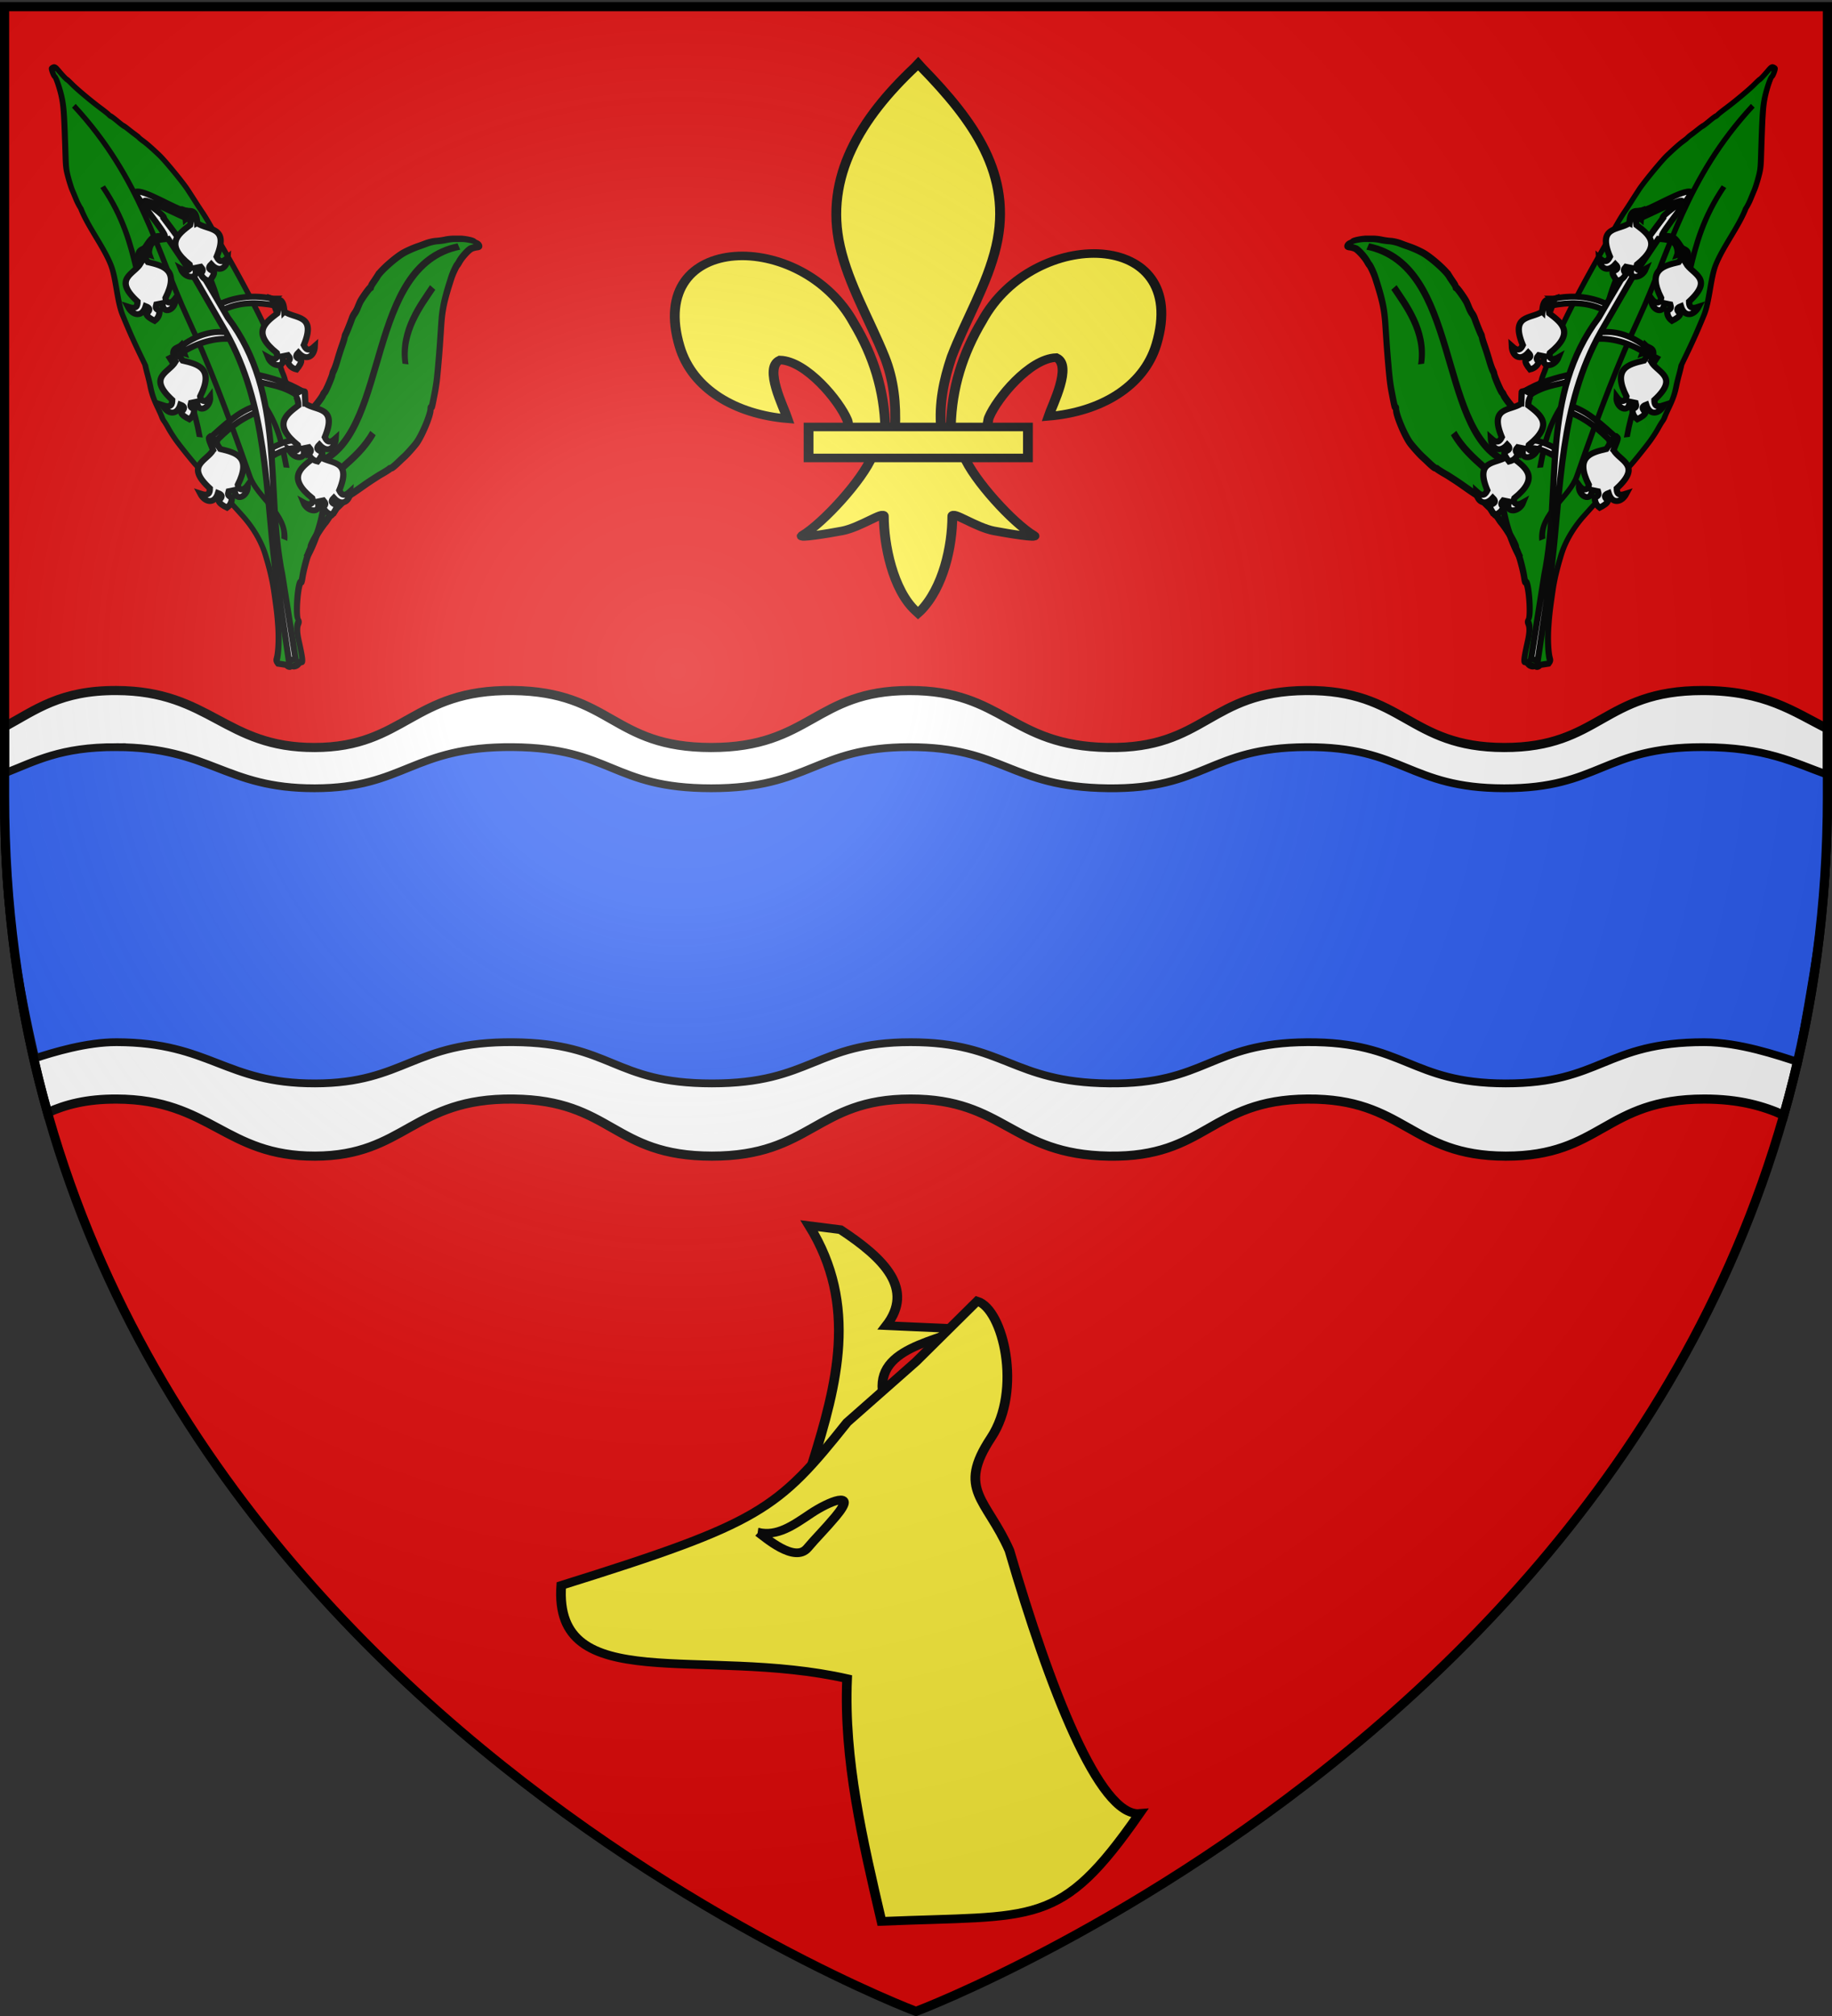 <svg xmlns="http://www.w3.org/2000/svg" xmlns:xlink="http://www.w3.org/1999/xlink" width="600" height="660" version="1.0"><rect width="100%" height="100%" fill="#333333" stroke="none"/><desc>Flag of Canton of Valais (Wallis)</desc><defs><radialGradient xlink:href="#b" id="j" cx="221.445" cy="226.331" r="300" fx="221.445" fy="226.331" gradientTransform="matrix(1.353 0 0 1.349 -77.63 -85.747)" gradientUnits="userSpaceOnUse"/><linearGradient id="b"><stop offset="0" style="stop-color:white;stop-opacity:.314"/><stop offset=".19" style="stop-color:white;stop-opacity:.251"/><stop offset=".6" style="stop-color:#6b6b6b;stop-opacity:.125"/><stop offset="1" style="stop-color:black;stop-opacity:.125"/></linearGradient></defs><g style="display:inline"><path d="M300 658.5s298.5-112.32 298.5-397.772V2.176H1.5v258.552C1.5 546.18 300 658.5 300 658.5" style="fill:#e20909;fill-opacity:1;fill-rule:evenodd;stroke:none;stroke-width:1px;stroke-linecap:butt;stroke-linejoin:miter;stroke-opacity:1"/><g style="display:inline"><path d="M38.125 226.063c-18.318-.071-26.428 6.326-36.625 11.875v22.78c0 37.455 5.133 71.933 14.063 103.563 5.863-2.659 12.777-4.506 22.624-4.469 30.806.117 35.426 18.77 65 18.688 29.575-.081 31.986-19.077 64.97-18.687 32.462.383 32.375 18.67 65 18.687s34.002-18.65 65-18.687c30.996-.037 32.899 18.168 65 18.687s33.034-18.427 65.03-18.687c32.007-.26 33.541 18.636 64.938 18.687s32.41-18.687 65.031-18.687c11.492 0 19.378 2.304 26.032 5.28 9.071-31.852 14.312-66.598 14.312-104.374v-22.156c-11.003-5.48-20.342-12.5-40.906-12.5-32.588 0-33.604 18.707-64.969 18.656s-32.9-18.916-64.875-18.656c-31.964.26-32.87 19.174-64.937 18.656-32.069-.518-34.004-18.693-64.97-18.656-30.965.036-32.345 18.673-64.937 18.656-32.591-.018-32.507-18.273-64.937-18.656-32.95-.39-35.33 18.575-64.875 18.656s-34.195-18.54-64.969-18.656z" style="fill:#fff;fill-opacity:1;fill-rule:evenodd;stroke:#000;stroke-width:2.997;stroke-linecap:butt;stroke-linejoin:miter;stroke-miterlimit:4;stroke-opacity:1"/><path d="M0 0h600v660H0z" style="fill:none;stroke:none"/><path d="M38.125 244.596c-18.318-.051-26.428 4.569-36.625 8.576v16.453c0 27.05 4.462 52.622 10.034 76.808 5.864-1.92 16.806-5.27 26.653-5.242 30.806.085 35.426 13.555 65 13.497 29.575-.059 31.986-13.778 64.97-13.497 32.462.278 32.375 13.484 65 13.497s34.002-13.47 65-13.497c30.996-.026 32.899 13.122 65 13.497 32.1.374 33.034-13.309 65.03-13.497 32.007-.188 33.541 13.46 64.938 13.497s32.41-13.497 65.031-13.497c11.492 0 24.078 4.35 30.731 6.5 4.372-25.019 9.613-50.784 9.613-78.066v-16.002c-11.003-3.958-20.342-9.027-40.906-9.027-32.588 0-33.604 13.51-64.969 13.473s-32.9-13.661-64.875-13.473c-31.964.187-32.87 13.848-64.937 13.473-32.069-.374-34.004-13.5-64.97-13.473-30.965.026-32.345 13.486-64.937 13.473s-32.507-13.197-64.937-13.473c-32.95-.282-35.33 13.415-64.875 13.473s-34.195-13.39-64.969-13.473z" style="fill:#2b5df2;fill-opacity:1;fill-rule:evenodd;stroke:#000;stroke-width:2.547;stroke-linecap:butt;stroke-linejoin:miter;stroke-miterlimit:4;stroke-opacity:1"/><g style="stroke-width:14.212;stroke-miterlimit:4;stroke-dasharray:none"><path d="M407.03 608.7c1.424-61.957 16.75-119.54 45.289-174.11 74.714-157.185 302.92-153.431 252.615 38.812-18.537 70.84-81.509 112.474-156.319 119.615 5.4-18.665 35.1-84.652 11.125-97.562-38.339 1.449-85.945 67.706-97.393 99.301-1.653 4.536-1.19 9.778-3.036 14.24" style="fill:#fcef3c;fill-opacity:1;fill-rule:evenodd;stroke:#000;stroke-width:14.212;stroke-linecap:butt;stroke-linejoin:miter;stroke-miterlimit:4;stroke-opacity:1;stroke-dasharray:none;display:inline" transform="matrix(.226 0 0 .197 219.423 19.465)"/><g style="display:inline;stroke-width:14.212;stroke-miterlimit:4;stroke-dasharray:none"><g style="fill:#fcef3c;fill-opacity:1;stroke:#000;stroke-width:14.212;stroke-miterlimit:4;stroke-opacity:1;stroke-dasharray:none"><path d="M350.523 657.372c-1.425-61.956-16.751-119.54-45.29-174.108-74.714-157.186-302.92-153.432-252.615 38.81 18.537 70.84 81.509 112.475 156.319 119.616-5.4-18.665-35.1-84.652-11.124-97.562 38.338 1.449 85.944 67.706 97.392 99.301 1.653 4.536 1.19 9.778 3.036 14.24" style="fill:#fcef3c;fill-opacity:1;fill-rule:evenodd;stroke:#000;stroke-width:14.212;stroke-linecap:butt;stroke-linejoin:miter;stroke-miterlimit:4;stroke-opacity:1;stroke-dasharray:none" transform="matrix(.226 0 0 .197 210.724 10.667)"/><path d="M393.626 57.12c-78.714 84.85-131.565 182.962-108.781 298.031 12.57 63.484 43.041 122.28 64.53 183.438 13.437 38.37 16.873 78.452 15.282 118.781h66.781c-3.196-40.626 3.807-79.998 15.282-118.781 20.474-61.538 51.625-119.906 64.53-183.438 24.129-118.779-32.506-208.36-108.437-297.656l-4.64-5.918z" style="fill:#fcef3c;fill-opacity:1;fill-rule:nonzero;stroke:#000;stroke-width:14.212;stroke-linecap:butt;stroke-linejoin:miter;stroke-miterlimit:4;stroke-opacity:1;stroke-dasharray:none" transform="matrix(.226 0 0 .197 210.724 10.667)"/><path d="M331.345 704.401c-13.962 39.13-70.889 110.792-101.125 131.22-7.843 5.297 37.486-3.052 57.78-7.5 26.62-5.835 61.218-34.198 60.407-24.188-.075 45.838 12.811 122.324 46.406 157.468l3.182 3.388 3.287-3.388c33.578-39.17 46.238-108.042 46.406-157.468-.81-10.01 33.788 18.353 60.407 24.187 20.295 4.449 65.623 12.798 57.78 7.5-30.236-20.427-87.131-92.089-101.093-131.219z" style="fill:#fcef3c;fill-opacity:1;fill-rule:evenodd;stroke:#000;stroke-width:14.212;stroke-linecap:butt;stroke-linejoin:miter;stroke-miterlimit:4;stroke-opacity:1;stroke-dasharray:none" transform="matrix(.226 0 0 .197 210.724 10.667)"/><path d="M239.352 655.379H557.24v51.503H239.352z" style="fill:#fcef3c;fill-opacity:1;stroke:#000;stroke-width:14.212;stroke-miterlimit:4;stroke-opacity:1;stroke-dasharray:none" transform="matrix(.226 0 0 .197 210.724 10.667)"/></g></g></g><g id="i" style="stroke-width:6.222;stroke-miterlimit:4;stroke-dasharray:none"><g style="display:inline;stroke-width:6.222;stroke-miterlimit:4;stroke-dasharray:none"><g style="stroke-width:4.034;stroke-miterlimit:4;stroke-dasharray:none"><g style="fill:#fcef3c;fill-opacity:1;stroke:#000;stroke-width:7.809;stroke-miterlimit:4;stroke-opacity:1;stroke-dasharray:none"><path d="M-391.786 871.109c0 2.09-3.702 2.21-4.968.162-.444-.72-1.295-1.007-1.89-.639-1.55.957-6.56-1.875-8.467-4.786-.892-1.361-2.533-2.764-3.648-3.118-3.047-.967-2.822-4.933 1.55-27.287 1.844-9.428 1.803-16.069-.127-20.687-1.225-2.933-1.295-4.016-.337-5.171 3.55-4.278-1.826-48.364-5.898-48.364-.417 0-1.321-3.037-2.01-6.75-1.792-9.676-8.262-31.215-10.888-36.25-.718-1.375-1.307-3.008-1.31-3.629-.02-3.509-11.309-23.935-20.012-36.21-4.01-4.913-6.234-11.414-11.483-15.156l-4.43-7.505-2.79-3.155c-1.536-1.735-5.709-6.63-9.274-10.879s-7.596-8.453-8.958-9.345c-9.136-7.883-17.82-16.26-26.998-24.12-3.54-3.026-7.22-6.176-8.178-7a88 88 0 0 0-3.062-2.517c-4.905-3.77-12.377-10.108-12.655-10.734-.183-.412-.858-.782-1.5-.821-.642-.04-4.542-3.919-8.667-8.62-4.125-4.703-8.203-9.283-9.064-10.18-3.015-3.141-13.581-16.677-16.834-21.564-7.754-11.651-20.102-40.733-20.102-47.343 0-1.157-.437-2.374-.973-2.705-1.04-.643-1.428-2.027-5.324-19.017-2.79-12.165-3.74-17.923-6.608-40-1.921-14.783-2.744-21.867-5.632-48.5-2.302-21.225-5.263-33.073-15.998-64-2.044-5.89-7.137-16.752-8.44-18.002-.289-.277-1.566-2.442-2.84-4.811-3.492-6.5-12.271-17.628-15.902-20.158-1.77-1.233-4.92-2.827-7-3.542-4.505-1.55-5.282-4.78-1.283-5.333 1.375-.19 2.978-.737 3.562-1.216 1.236-1.013 11.65-.403 17.152 1.004 2.082.533 6.261 1.597 9.286 2.365s7.975 2.567 11 3.997 8.327 3.48 11.782 4.553c3.456 1.075 9.46 3.909 13.344 6.298s8.256 5.016 9.717 5.835c5.604 3.141 13.895 8.609 19.657 12.962 10.567 7.983 31.034 29.768 36.027 38.348a286 286 0 0 0 6.25 10.146c1.773 2.72 3.223 5.533 3.223 6.25s.372 1.304.826 1.304c.997 0 12.185 17.084 14.408 22 .87 1.925 2.411 5.514 3.424 7.975s2.873 5.996 4.133 7.855c1.26 1.86 2.894 5.02 3.63 7.025 2.634 7.169 7.783 19.692 9.169 22.3.775 1.46 1.41 3.204 1.41 3.876s1.763 6.003 3.918 11.846c2.154 5.843 5.294 15.008 6.976 20.367s3.97 11.529 5.083 13.71 2.023 4.487 2.023 5.123c0 2.023 9.221 23.34 10.997 25.423.938 1.1 2.023 2.9 2.411 4 1.057 2.993 11.52 18.144 15.293 22.145 1.815 1.924 3.3 3.916 3.3 4.427 0 2.005 2.738.78 4.068-1.822 3.318-6.489 13.364-18.242 22.077-25.83 2.174-1.893 3.798-4.388 4.215-6.475.374-1.868 1.52-5.207 2.549-7.42s2.812-7.723 3.964-12.243c2.462-9.656 8.584-25.624 11.311-29.505 18.38-38.004 41.74-76.008 66.815-114.011 0-1.297 9.191-15.564 13.5-20.956 2.2-2.753 6.25-8.098 9-11.877s6.988-9.474 9.417-12.653c5.744-7.518 27.358-28.713 34.226-33.563 9.198-6.495 16.186-10.857 20.857-13.021 2.475-1.146 4.725-2.383 5-2.748s2.525-1.641 5-2.837a244 244 0 0 0 9-4.631c2.475-1.353 4.957-2.464 5.516-2.47.559-.005 4.096-1.81 7.861-4.01s7.438-4 8.163-4c.724 0 1.912-.567 2.639-1.261s4.921-3.003 9.321-5.132c12.177-5.89 30.332-16.419 36.674-21.268 3.121-2.386 5.975-4.339 6.343-4.339.938 0 5.234-3.425 10.249-8.172 4.153-3.93 4.33-3.994 6.75-2.41 1.366.896 2.484 2.149 2.484 2.784 0 1.906-2.348 7.798-3.107 7.798-1.815 0-6.886 15.394-8.567 26.005-1.808 11.413-1.963 19.622-1.408 74.714.112 11.162-.264 14.784-2.415 23.27-1.4 5.527-3.398 11.953-4.437 14.28s-3.12 7.156-4.625 10.731-4.019 7.978-5.588 9.785c-8.042 20.763-28.064 41.526-36.259 62.29-5.947 15.068-5.987 44.278-12.41 59.346-9.935 23.309-14.577 32.476-26.664 55.784-.369 2.363-1.534 7.67-2.589 11.795s-2.332 9.975-2.839 13c-1.546 9.23-3.745 15.741-8.38 24.818-2.44 4.775-4.777 9.773-5.196 11.105s-1.571 3.294-2.562 4.357-3.48 4.698-5.532 8.077-6.423 9.211-9.712 12.96c-6.812 7.766-23.79 24.683-24.772 24.683-.912 0-10.938 10.119-10.938 11.04 0 .414-1.687 2.181-3.75 3.926a473 473 0 0 0-5.75 4.939c-1.1.97-3.35 2.6-5 3.62s-4.8 3.274-7 5.01-4.508 3.337-5.129 3.56c-1.215.436-7.3 5.484-19.359 16.06-13.504 11.842-23.234 26.64-27.844 42.345-4.96 16.901-7.739 30.004-9.226 43.5-2.516 22.845-3.049 29.658-3.443 44-.42 15.244 1.156 32.798 3.662 40.813.854 2.73.728 3.653-.717 5.25z" style="fill:green;stroke:#000;stroke-width:7.809;stroke-miterlimit:4;stroke-opacity:1;stroke-dasharray:none" transform="matrix(-.254 -.066 .011 .261 -15.313 -35.552)"/><path d="M-420.162 524.723c-52.186 62.04-33.023 150.672-3.536 204.051M-145.462 232.118c-84.009 70.151-100.508 158.229-136.216 230.656-24.099 48.88-46.39 105.248-72.43 180.47-8.923 25.78-46.911 35.344-41.872 69.707" style="fill:none;stroke:#000;stroke-width:7.809;stroke-linecap:butt;stroke-linejoin:miter;stroke-opacity:1;stroke-miterlimit:4;stroke-dasharray:none" transform="matrix(-.254 -.066 .011 .261 -15.313 -35.552)"/><path d="M-639.642 283.666c121.453 54.133 100.594 251.075 188.44 315.637" style="fill:none;stroke:#000;stroke-width:7.809;stroke-linecap:butt;stroke-linejoin:miter;stroke-opacity:1;stroke-miterlimit:4;stroke-dasharray:none" transform="matrix(-.254 -.066 .011 .261 -15.313 -35.552)"/><path d="M-603.234 344.275c15.56 25.085 44.486 66.217 39.569 106.036M-517.45 548.549c11.518 21.243 26.961 37.908 42.426 54.548M-284.286 348.076c-17.515 33.36-38.388 65.88-41.428 102.858M-254.286 518.076c-23.514 30.953-32.549 61.905-37.143 92.858M-377.143 548.076c-18.77 24.286-21.706 48.572-25.714 72.858M-178.571 325.22c-25.361 31.904-33.353 63.809-40 95.714" style="fill:none;stroke:#000;stroke-width:7.809;stroke-linecap:butt;stroke-linejoin:miter;stroke-opacity:1;stroke-miterlimit:4;stroke-dasharray:none" transform="matrix(-.254 -.066 .011 .261 -15.313 -35.552)"/></g><path d="M322.294 441.366c-10.01 2.379-20.64 5.298-30.65 11.75l3.16 2.794c10.01-6.879 16.926-6.944 26.937-9.924zM338.703 413.499l-.591 4.032c9.688-.966 21.656 2.308 32.17 9.594l.621-4.032c-9.732-8.175-21.644-12.137-32.2-9.594zM322.775 463.08l-2.45 3.597c13.197 5.422 20.928 13.186 28.468 21.032l2.45-3.598c-9.02-8.418-17.856-17.387-28.468-21.031zM309.469 390.25v.5l-.031.5-.588 3.714c11.948-2.311 23.896-2.962 35.844 3.718l.744-4.713c-11.678-5.7-23.355-6.164-35.032-3.625v-.094h-.937z" style="fill:#fff;fill-opacity:1;fill-rule:evenodd;stroke:#000;stroke-width:4.034;stroke-linecap:butt;stroke-linejoin:miter;stroke-miterlimit:4;stroke-opacity:1;stroke-dasharray:none" transform="matrix(-.507 0 0 .484 247.045 -91.099)"/><path d="m300.628 635.253 8.917-62.845c6.276-54.177 5.168-109.948 31.88-159.714l19.658-35.62 17.543-27.299c10.326.82 12.292 2.532 12.653 11.66l2.155-6.034c-4.539-7.228-4.88-7.616-12.491-7.691-1.197-1.373 20.448-28.75 18.87-29.631-4.663-2.604-26.428 12.143-32.08 12.63l-.565 5.12c2.606-1.192 23.27-11.985 26.317-11.883 1.983.067-13.478 10.161-12.04 11.979-14.256 19.776-19.029 26.836-41.352 67.092-37.789 52.36-23.908 115.874-35.132 173.969l-8.59 56.792z" style="fill:#fff;fill-opacity:1;fill-rule:evenodd;stroke:#000;stroke-width:4.034;stroke-linecap:butt;stroke-linejoin:miter;stroke-miterlimit:4;stroke-opacity:1;stroke-dasharray:none" transform="matrix(-.507 0 0 .484 247.045 -91.099)"/><path d="M373.928 432.873c3.916-9.987-1.33-8.8-3.679-11.146l-1.908 5.485c2.89-.975 5.807-1.978.965 4.925-10.295 2.572-20.486 5.231-11.327 24.286-.34 3.105-3.16 4.843-6.415.188-.535 7.792 8.197 11.792 8.423 3.26l3.876.836c.514 1.883.71 3.304-2.019 4.138-.115 2.77.732 5.05 3.12 6.963 2.607-1.402 4.929-2.867 5.362-4.739-2.577-2.39-2.586-3.953.374-5.148 2.167 7.478 8.285 6.786 11.505.387-5.667 1.994-6.146-.59-6.184-3.563 16.286-15.676 2.132-18.253-2.094-25.872zM303.592 398.952c.552-10.713 4.841-7.468 7.949-8.636l-1.91 5.624c-2.23-2.08-3.088-4.037-1.525 4.248 8.317 6.59 16.504 13.216.3 26.796-.971 2.968.881 5.715 5.766 2.817-2.726 7.319-12.33 7.36-9.017-.505l-3.876-.837c-1.245 1.503-2.009 2.718.132 4.603-1.038 2.571-2.75 4.298-5.714 5.056-1.797-2.353-3.307-4.645-2.93-6.529 3.334-1.115 3.986-2.534 1.784-4.844-5.06 5.919-10.347 2.764-10.641-4.394 4.34 4.155 5.842 1.999 7.103-.694-8.37-20.999 5.587-17.507 12.58-22.705zM349.62 492.672c3.916-9.986 2.98-7.87.63-10.215 1.683 3.852-1.826 2.98-5.276 3.422 1.643-.187 4.866-.845.024 6.058-10.295 2.571-20.486 5.23-11.327 24.286-.339 3.104-3.16 4.842-6.414.188-.535 7.791 8.196 11.791 8.423 3.26l3.875.836c.514 1.882.71 3.304-2.018 4.138-.116 2.77.731 5.05 3.119 6.963 2.608-1.403 4.929-2.867 5.362-4.739-2.577-2.39-2.586-3.953.374-5.149 2.167 7.479 8.285 6.786 11.505.387-5.667 1.995-6.146-.59-6.184-3.562 16.286-15.677 2.132-18.253-2.093-25.873zM396.345 366.286c3.916-9.987-1.33-8.8-3.679-11.146l-1.908 5.484c2.89-.974 5.807-1.977.965 4.926-10.295 2.571-20.486 5.23-11.327 24.286-.339 3.104-3.16 4.843-6.414.188-.536 7.792 8.196 11.792 8.422 3.26l3.876.836c.514 1.883.71 3.304-2.019 4.138-.115 2.77.732 5.05 3.12 6.963 2.607-1.402 4.929-2.867 5.362-4.739-2.577-2.39-2.586-3.953.374-5.148 2.167 7.478 8.285 6.786 11.505.387-5.667 1.994-6.146-.59-6.184-3.563 16.286-15.676 2.132-18.253-2.093-25.872z" style="fill:#fff;fill-rule:evenodd;stroke:#000;stroke-width:4.034;stroke-linecap:butt;stroke-linejoin:miter;stroke-miterlimit:4;stroke-opacity:1;stroke-dasharray:none" transform="matrix(-.507 0 0 .484 247.045 -91.099)"/><path d="m287.562 488.983-.093 4.404c8.517-4.518 16.428-1.115 24.125 3.394l.093-5.642c-7.54-3.723-14.983-8.038-24.125-2.156z" style="fill:#fff;fill-opacity:1;fill-rule:evenodd;stroke:#000;stroke-width:4.034;stroke-linecap:butt;stroke-linejoin:miter;stroke-miterlimit:4;stroke-opacity:1;stroke-dasharray:none" transform="matrix(-.507 0 0 .484 247.045 -91.099)"/><path d="M280.685 497.18c.552-10.713 4.84-7.468 7.948-8.636l-.524 5.783c-2.23-2.08-4.474-4.196-2.91 4.09 8.317 6.588 16.504 13.215.3 26.795-.972 2.968.88 5.715 5.766 2.817-2.727 7.319-12.33 7.361-9.018-.505l-3.875-.837c-1.245 1.503-2.01 2.718.132 4.603-1.038 2.571-2.75 4.298-5.714 5.056-1.797-2.353-3.308-4.645-2.93-6.529 3.334-1.115 3.986-2.534 1.783-4.844-5.06 5.919-10.346 2.764-10.64-4.393 4.34 4.154 5.842 1.998 7.103-.695-8.37-20.998 5.587-17.507 12.579-22.705z" style="fill:#fff;fill-rule:evenodd;stroke:#000;stroke-width:4.034;stroke-linecap:butt;stroke-linejoin:miter;stroke-miterlimit:4;stroke-opacity:1;stroke-dasharray:none" transform="matrix(-.507 0 0 .484 247.045 -91.099)"/><path d="M290.032 461.205c.552-10.712-.544-7.515 2.564-8.683l5.57 3.198c-1.758-.915-3.641 2.252-3.62 6.722 8.317 6.589 16.504 13.215.3 26.796-.972 2.967.881 5.714 5.766 2.817-2.727 7.318-12.33 7.36-9.018-.506l-3.875-.836c-1.245 1.503-2.01 2.717.132 4.602-1.038 2.572-2.75 4.299-5.714 5.057-1.797-2.354-3.307-4.645-2.93-6.53 3.334-1.114 3.986-2.534 1.783-4.844-5.059 5.92-10.346 2.765-10.64-4.393 4.34 4.154 5.842 1.998 7.103-.694-8.37-20.999 5.587-17.507 12.579-22.706zM359.888 339.157c.552-10.713 4.841-7.468 7.949-8.636l-.524 5.783c-2.23-2.079-4.474-4.196-2.91 4.09 8.317 6.588 16.503 13.215.3 26.795-.972 2.968.88 5.715 5.766 2.817-2.727 7.319-12.331 7.361-9.018-.505l-3.876-.836c-1.245 1.502-2.009 2.717.132 4.602-1.038 2.571-2.75 4.299-5.713 5.056-1.797-2.353-3.308-4.645-2.93-6.529 3.333-1.114 3.986-2.534 1.783-4.844-5.06 5.919-10.347 2.764-10.64-4.393 4.339 4.154 5.841 1.998 7.103-.695-8.37-20.998 5.586-17.507 12.578-22.705z" style="fill:#fff;fill-rule:evenodd;stroke:#000;stroke-width:4.034;stroke-linecap:butt;stroke-linejoin:miter;stroke-miterlimit:4;stroke-opacity:1;stroke-dasharray:none" transform="matrix(-.507 0 0 .484 247.045 -91.099)"/></g></g></g><use xlink:href="#i" width="600" height="660" transform="matrix(-1 0 0 1 598.238 0)"/><g style="fill:#fcef3c;stroke:#000;stroke-width:1.658;stroke-miterlimit:4;stroke-opacity:1;stroke-dasharray:none"><g style="fill:#fcef3c;stroke:#000;stroke-width:1.658;stroke-miterlimit:4;stroke-opacity:1;stroke-dasharray:none;display:inline"><path d="M198.23 229.606c8.43 15.172 4.753 30.366.514 45.56l14.026-7.922c-6.387-12.854 3.876-14.584 11.777-17.892l-13.108-.653c4.839-6.942-.267-12.776-7.849-18.335z" style="fill:#fcef3c;fill-opacity:1;fill-rule:evenodd;stroke:#000;stroke-width:1.658;stroke-linecap:butt;stroke-linejoin:miter;stroke-miterlimit:4;stroke-opacity:1;stroke-dasharray:none;display:inline" transform="matrix(1.911 0 0 1.713 -113.795 7.957)"/><path d="M204.724 267.202c-11.979 16.746-14.81 19.237-48.986 31.154-1.356 21.403 24.147 11.58 48.986 17.813-.599 15.464 2.66 30.927 5.896 46.39 26.58-1.256 30.525 1.354 44.221-20.617-6.879.661-15.416-23.927-22.295-50.256-3.902-9.88-9.103-11.531-3.132-21.585 5.352-9.012 2.087-24.54-2.396-26.094l-10.502 11.597z" style="fill:#fcef3c;fill-opacity:1;fill-rule:evenodd;stroke:#000;stroke-width:1.658;stroke-linecap:butt;stroke-linejoin:miter;stroke-miterlimit:4;stroke-opacity:1;stroke-dasharray:none" transform="matrix(1.911 0 0 1.713 -113.795 7.957)"/><path d="M189.507 288.206c3.273.804 5.852-1.231 9.024-3.61 2.906-2.18 8.24-4.771 4.211.602-1.778 2.37-3.468 4.223-4.813 6.016-2.196 2.928-7.275-2.09-8.422-3.008z" style="fill:#fcef3c;stroke:#000;stroke-width:1.658;stroke-linecap:butt;stroke-linejoin:miter;stroke-miterlimit:4;stroke-opacity:1;stroke-dasharray:none" transform="matrix(1.911 0 0 1.713 -113.795 7.957)"/></g></g></g></g><path d="M300 658.5s298.5-112.32 298.5-397.772V2.176H1.5v258.552C1.5 546.18 300 658.5 300 658.5" style="opacity:1;fill:url(#j);fill-opacity:1;fill-rule:evenodd;stroke:none;stroke-width:1px;stroke-linecap:butt;stroke-linejoin:miter;stroke-opacity:1"/><path d="M300 658.5S1.5 546.18 1.5 260.728V2.176h597v258.552C598.5 546.18 300 658.5 300 658.5z" style="opacity:1;fill:none;fill-opacity:1;fill-rule:evenodd;stroke:#000;stroke-width:3;stroke-linecap:butt;stroke-linejoin:miter;stroke-miterlimit:4;stroke-dasharray:none;stroke-opacity:1"/></svg>